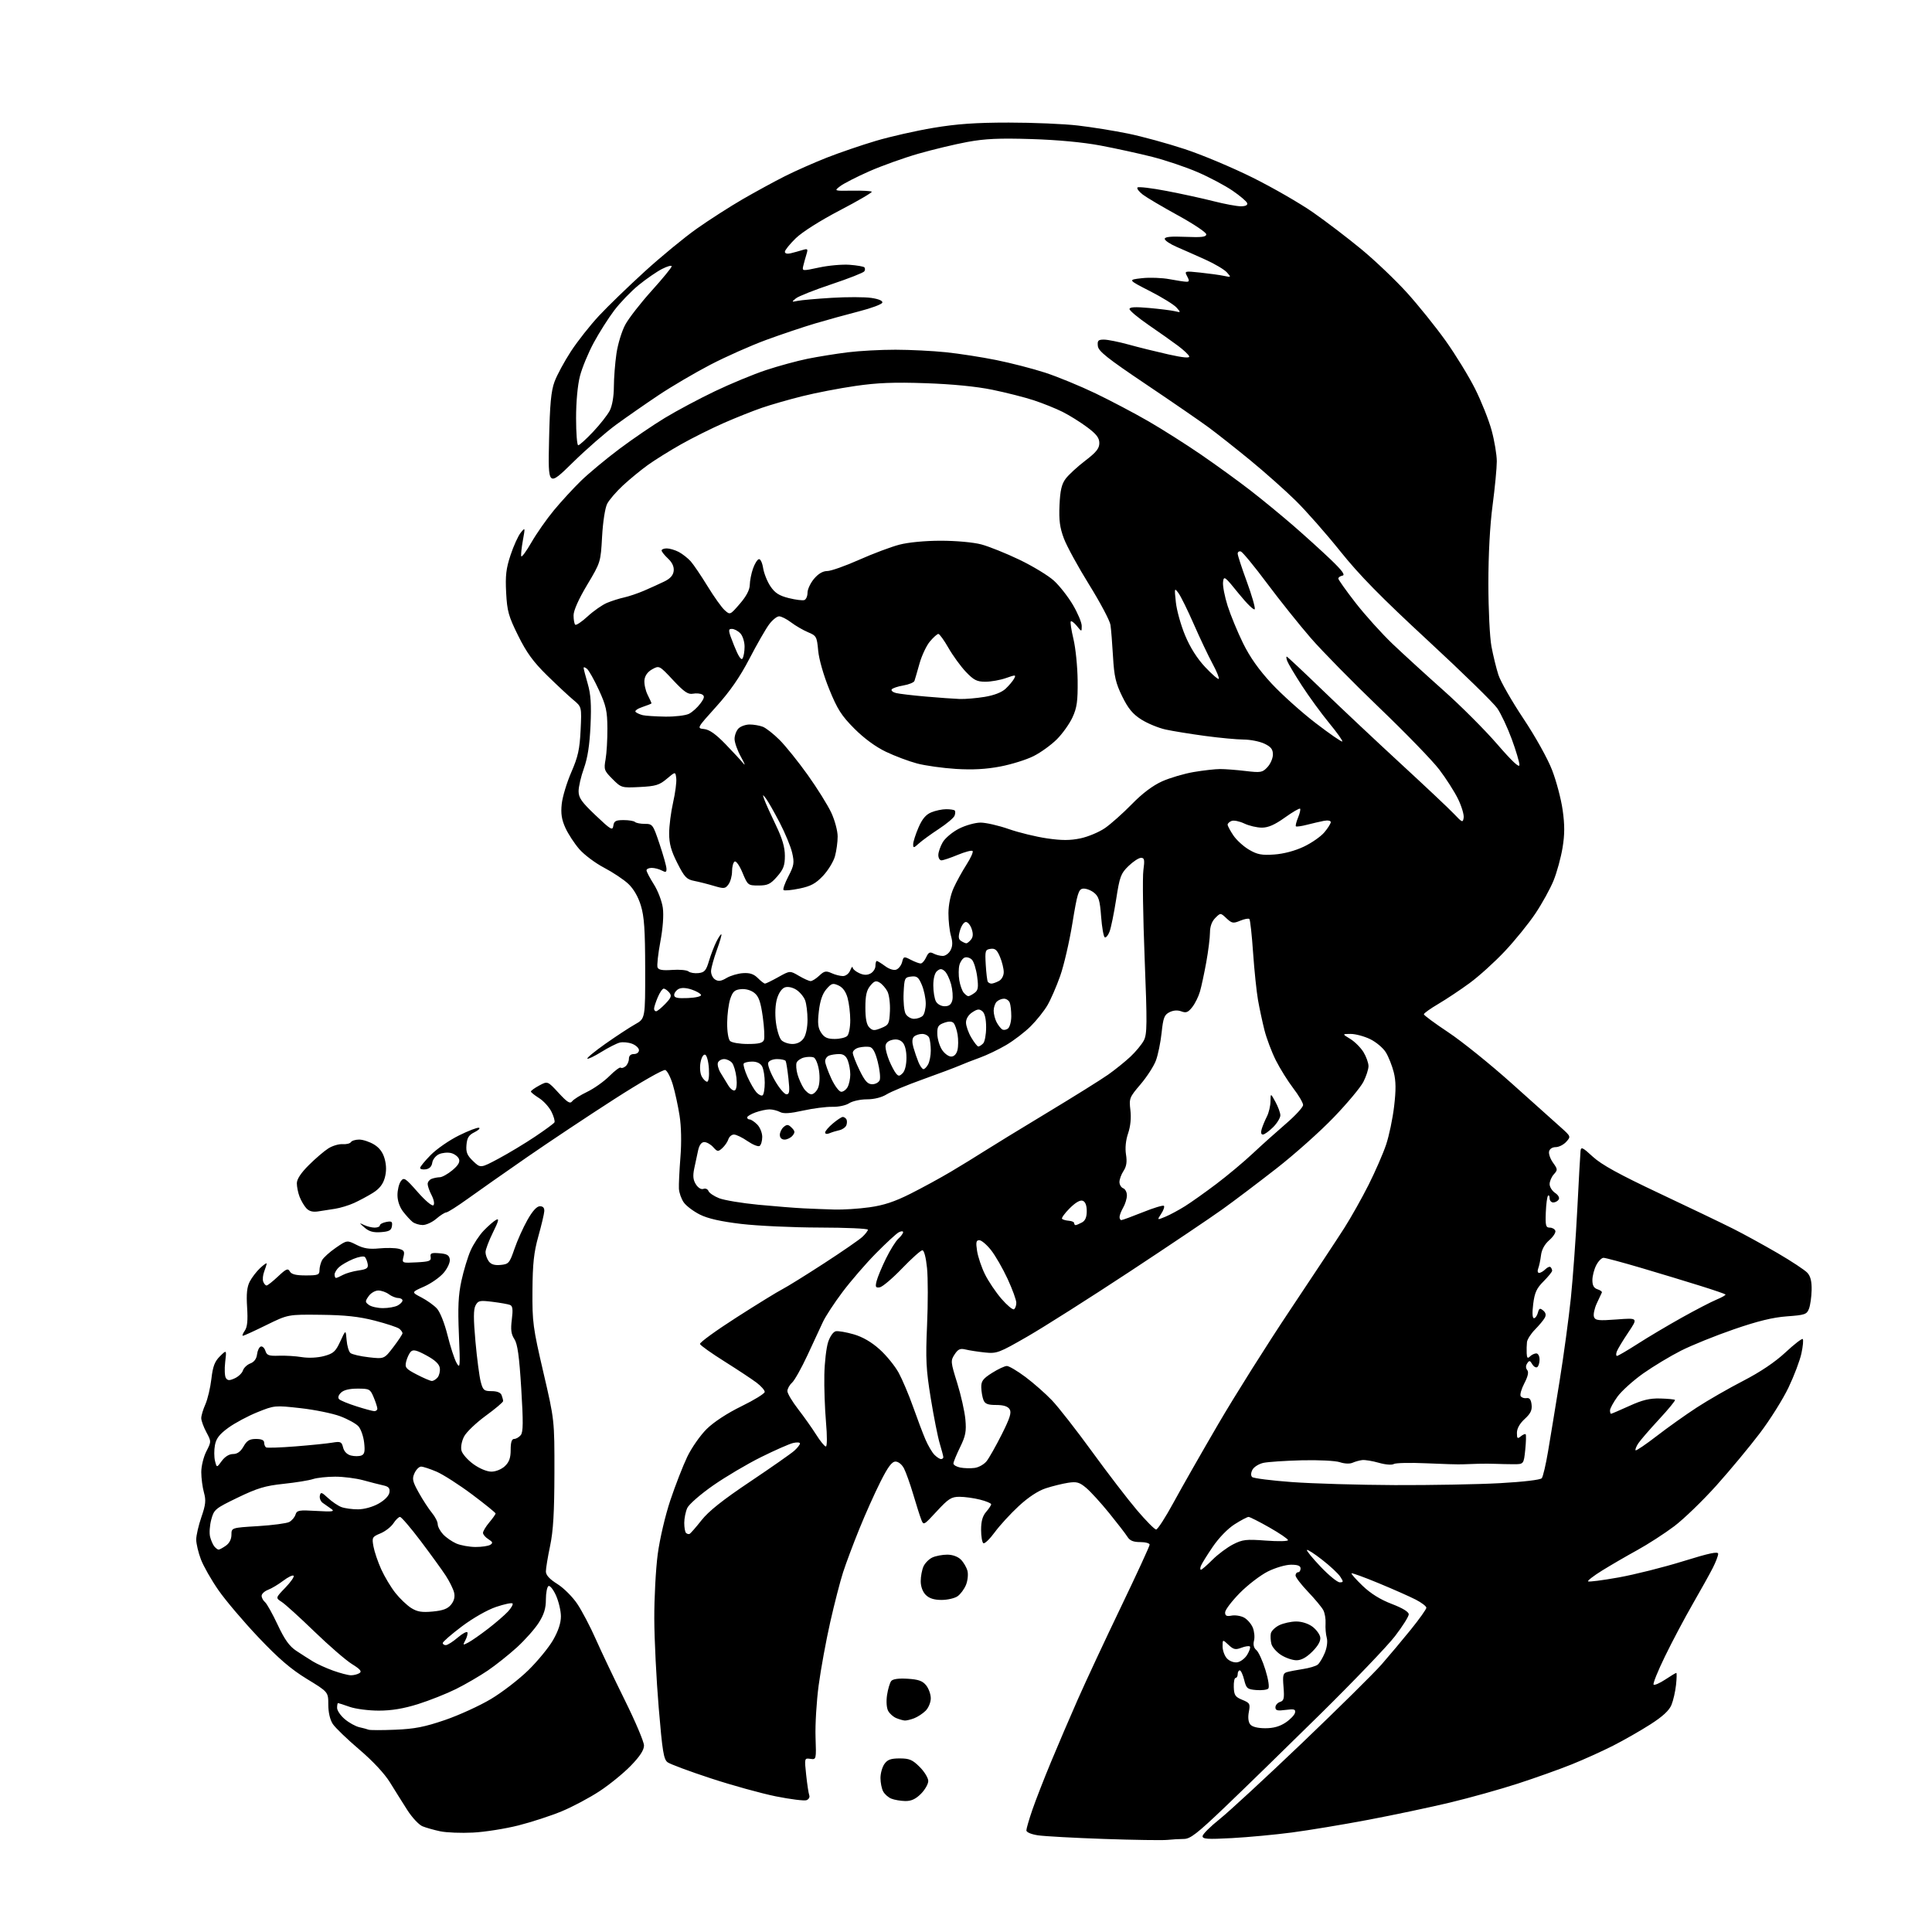 <?xml version="1.0" encoding="UTF-8" standalone="no"?>
<svg 
  version="1.1" 
  xmlns="http://www.w3.org/2000/svg" 
  xmlns:xlink="http://www.w3.org/1999/xlink" 
  xmlns:svg="http://www.w3.org/2000/svg"
  xmlns:rdf="http://www.w3.org/1999/02/22-rdf-syntax-ns#"
  xmlns:cc="http://creativecommons.org/ns#"
  xmlns:dc="http://purl.org/dc/elements/1.1/"
  viewBox="0 0 768 768"
  width="768"
  height="768"
>
<style>svg {background-color: white; }</style>"
<path stroke="none" fill="black" fill-rule="evenodd" d="M464.00,731.39C462.07,731.59 450.77,731.42 438.88,731.01C426.99,730.60 415.18,729.95 412.63,729.57C409.93,729.17 408.00,728.35 408.00,727.61C408.00,726.92 409.07,723.23 410.38,719.43C411.69,715.62 415.01,707.10 417.75,700.50C420.48,693.90 425.31,682.65 428.46,675.50C431.62,668.35 439.33,651.83 445.60,638.78C451.87,625.74 457.00,614.60 457.00,614.03C457.00,613.46 455.31,613.00 453.24,613.00C450.51,613.00 449.12,612.43 448.18,610.91C447.46,609.76 444.20,605.53 440.93,601.50C437.67,597.47 433.56,592.97 431.81,591.49C429.09,589.20 428.01,588.90 424.56,589.43C422.33,589.78 418.34,590.76 415.70,591.62C412.65,592.62 408.76,595.18 404.97,598.69C401.71,601.71 397.41,606.39 395.43,609.09C393.45,611.80 391.41,613.76 390.91,613.45C390.41,613.14 390.00,610.73 390.00,608.09C390.00,604.74 390.60,602.61 392.00,601.00C393.10,599.73 394.00,598.37 394.00,597.97C394.00,597.57 392.00,596.73 389.56,596.12C387.11,595.50 383.45,595.00 381.41,595.00C378.18,595.00 377.02,595.74 372.41,600.73C367.14,606.44 367.12,606.45 366.17,603.94C365.64,602.56 364.21,598.07 363.00,593.96C361.78,589.86 360.14,585.26 359.36,583.75C358.55,582.16 357.12,581.00 355.99,581.00C354.53,581.00 352.97,583.10 349.96,589.09C347.72,593.54 343.94,601.97 341.57,607.84C339.19,613.70 336.30,621.42 335.14,625.00C333.98,628.58 331.68,637.51 330.02,644.86C328.36,652.20 326.30,663.45 325.44,669.86C324.58,676.26 324.02,685.55 324.19,690.50C324.50,699.47 324.49,699.50 322.12,699.17C319.77,698.83 319.75,698.88 320.47,705.59C320.87,709.31 321.42,712.94 321.70,713.67C321.98,714.39 321.49,715.26 320.61,715.60C319.73,715.93 314.25,715.25 308.42,714.08C302.60,712.90 290.95,709.68 282.53,706.91C274.11,704.15 266.40,701.28 265.39,700.54C263.82,699.40 263.30,696.22 261.85,678.85C260.91,667.66 260.12,651.75 260.09,643.50C260.06,635.25 260.68,623.68 261.46,617.79C262.28,611.68 264.43,602.49 266.47,596.38C268.44,590.49 271.46,582.74 273.17,579.15C274.88,575.56 278.37,570.57 280.91,568.06C283.75,565.26 289.10,561.76 294.76,559.00C299.83,556.52 303.99,553.96 303.99,553.30C304.00,552.64 302.54,550.99 300.75,549.63C298.96,548.28 293.25,544.50 288.05,541.23C282.85,537.97 278.44,534.83 278.25,534.26C278.06,533.69 284.57,528.96 292.70,523.75C300.84,518.53 309.06,513.47 310.97,512.50C312.88,511.52 320.30,506.91 327.47,502.26C334.64,497.61 341.51,492.87 342.75,491.73C343.99,490.58 345.00,489.28 345.00,488.83C345.00,488.37 336.34,487.99 325.75,487.97C315.16,487.95 301.17,487.30 294.65,486.53C286.49,485.56 281.38,484.40 278.21,482.81C275.68,481.54 272.80,479.38 271.82,478.00C270.84,476.62 269.97,474.15 269.88,472.50C269.80,470.85 270.07,465.23 270.48,460.00C270.95,454.15 270.82,447.81 270.14,443.50C269.54,439.65 268.34,434.11 267.47,431.20C266.60,428.28 265.25,425.65 264.47,425.35C263.68,425.05 254.78,430.12 244.28,436.87C233.95,443.50 218.30,453.91 209.50,460.00C200.70,466.10 190.12,473.51 186.00,476.49C181.88,479.46 178.01,481.92 177.41,481.95C176.80,481.98 175.00,483.12 173.41,484.50C171.81,485.87 169.38,486.98 168.00,486.97C166.62,486.95 164.81,486.39 163.98,485.72C163.14,485.05 161.45,483.20 160.23,481.62C158.85,479.83 158.00,477.32 158.00,475.06C158.00,473.04 158.60,470.56 159.33,469.56C160.56,467.89 161.07,468.21 166.04,473.86C169.11,477.35 171.80,479.60 172.30,479.10C172.79,478.61 172.49,476.91 171.59,475.16C170.71,473.48 170.00,471.45 170.00,470.66C170.00,469.86 170.71,468.94 171.58,468.61C172.45,468.27 173.91,467.99 174.83,467.97C175.75,467.96 177.99,466.71 179.81,465.20C182.14,463.26 182.92,461.95 182.45,460.72C182.08,459.76 180.67,458.70 179.32,458.36C177.96,458.02 175.80,458.23 174.50,458.82C173.21,459.41 172.01,460.92 171.83,462.19C171.61,463.70 170.72,464.61 169.25,464.82C168.01,465.00 167.00,464.75 167.00,464.27C167.00,463.79 168.91,461.46 171.25,459.09C173.59,456.73 178.61,453.25 182.42,451.37C186.22,449.48 189.82,448.11 190.41,448.30C191.00,448.50 190.19,449.30 188.61,450.08C186.36,451.19 185.67,452.28 185.43,455.12C185.18,458.05 185.68,459.28 188.08,461.57C191.03,464.40 191.03,464.40 198.27,460.53C202.24,458.40 208.73,454.49 212.68,451.84C216.63,449.20 220.10,446.65 220.39,446.18C220.68,445.72 220.14,443.80 219.21,441.92C218.27,440.05 216.05,437.61 214.29,436.51C212.52,435.40 211.06,434.23 211.04,433.91C211.02,433.58 212.51,432.50 214.35,431.51C217.69,429.71 217.69,429.71 222.05,434.44C225.55,438.24 226.61,438.89 227.45,437.77C228.03,437.01 230.72,435.32 233.42,434.02C236.13,432.72 240.11,429.89 242.26,427.74C244.41,425.59 246.43,424.09 246.74,424.41C247.06,424.72 247.92,424.48 248.66,423.87C249.40,423.26 250.00,421.91 250.00,420.88C250.00,419.67 250.71,419.00 252.00,419.00C253.13,419.00 254.00,418.33 254.00,417.48C254.00,416.64 252.78,415.49 251.29,414.92C249.80,414.35 247.58,414.14 246.35,414.45C245.12,414.76 241.84,416.43 239.05,418.16C236.26,419.89 233.76,421.09 233.48,420.82C233.21,420.54 236.48,417.87 240.74,414.86C245.01,411.86 250.30,408.39 252.50,407.16C256.50,404.91 256.50,404.91 256.47,385.20C256.45,369.66 256.09,364.34 254.76,359.99C253.70,356.50 251.87,353.33 249.79,351.37C247.98,349.66 243.65,346.78 240.17,344.95C236.69,343.13 232.25,339.81 230.30,337.57C228.35,335.33 225.85,331.51 224.75,329.08C223.25,325.76 222.89,323.39 223.30,319.58C223.59,316.79 225.30,311.12 227.09,307.00C229.78,300.81 230.43,297.88 230.80,290.24C231.24,280.99 231.24,280.99 227.93,278.24C226.12,276.73 221.42,272.35 217.49,268.50C211.99,263.11 209.34,259.47 205.99,252.71C202.14,244.95 201.59,242.96 201.20,235.58C200.85,228.83 201.18,225.97 202.96,220.63C204.16,217.00 205.98,213.02 206.98,211.77C208.79,209.54 208.80,209.58 207.85,214.83C207.32,217.75 207.03,220.58 207.20,221.11C207.38,221.65 209.20,219.17 211.25,215.61C213.30,212.05 217.33,206.29 220.21,202.82C223.09,199.34 227.93,194.08 230.97,191.12C234.01,188.17 240.84,182.49 246.15,178.50C251.46,174.52 259.64,168.94 264.34,166.10C269.03,163.26 277.96,158.50 284.19,155.52C290.41,152.54 299.55,148.76 304.50,147.12C309.45,145.48 316.88,143.46 321.00,142.62C325.12,141.79 332.31,140.63 336.97,140.05C341.63,139.47 350.18,139.01 355.97,139.02C361.76,139.03 370.77,139.48 376.00,140.02C381.23,140.56 390.23,141.96 396.00,143.12C401.77,144.28 410.55,146.54 415.50,148.15C420.45,149.77 429.45,153.47 435.50,156.38C441.55,159.29 451.00,164.27 456.50,167.45C462.00,170.62 471.45,176.62 477.50,180.77C483.55,184.92 492.32,191.28 497.00,194.91C501.68,198.53 509.32,204.81 514.00,208.86C518.67,212.91 525.38,218.99 528.91,222.36C533.54,226.80 534.85,228.59 533.66,228.82C532.75,229.00 532.00,229.52 532.00,229.98C532.00,230.43 535.09,234.79 538.87,239.65C542.66,244.52 549.29,251.88 553.62,256.01C557.96,260.13 567.07,268.46 573.87,274.51C580.67,280.55 590.23,290.12 595.12,295.77C601.07,302.65 604.00,305.39 604.00,304.08C604.00,303.01 602.63,298.39 600.95,293.82C599.27,289.24 596.68,283.73 595.20,281.57C593.71,279.41 581.34,267.32 567.69,254.70C548.97,237.39 540.40,228.66 532.77,219.13C527.21,212.18 519.23,203.12 515.04,199.00C510.85,194.88 502.71,187.65 496.96,182.93C491.21,178.22 483.80,172.37 480.50,169.93C477.20,167.50 465.99,159.78 455.59,152.79C440.12,142.39 436.63,139.61 436.41,137.54C436.18,135.38 436.54,135.00 438.84,135.00C440.32,135.00 444.74,135.89 448.66,136.97C452.57,138.06 459.67,139.81 464.44,140.88C470.33,142.19 472.98,142.44 472.72,141.65C472.51,141.02 470.54,139.15 468.33,137.50C466.13,135.85 460.88,132.13 456.66,129.24C452.45,126.35 449.00,123.47 449.00,122.85C449.00,122.05 451.25,121.93 456.75,122.42C461.01,122.80 465.62,123.38 467.00,123.70C469.45,124.29 469.47,124.26 467.68,122.25C466.68,121.12 461.92,118.17 457.09,115.71C448.31,111.22 448.31,111.22 453.91,110.59C456.98,110.24 461.92,110.42 464.89,110.98C467.85,111.54 470.90,112.00 471.67,112.00C472.79,112.00 472.84,111.57 471.92,109.84C470.78,107.71 470.84,107.70 477.13,108.36C480.63,108.73 484.85,109.31 486.50,109.66C489.44,110.28 489.47,110.25 487.71,108.28C486.73,107.17 482.91,104.90 479.21,103.23C475.52,101.56 470.36,99.28 467.75,98.15C465.14,97.03 463.00,95.59 463.00,94.96C463.00,94.14 465.47,93.90 471.25,94.15C477.71,94.42 479.50,94.20 479.50,93.14C479.50,92.39 474.46,89.02 468.30,85.64C462.14,82.26 455.84,78.54 454.30,77.37C452.76,76.19 451.80,74.92 452.17,74.53C452.54,74.14 457.76,74.76 463.76,75.91C469.76,77.06 478.19,78.90 482.49,80.00C486.80,81.10 491.64,82.00 493.24,82.00C495.13,82.00 496.03,81.56 495.77,80.75C495.55,80.06 492.93,77.83 489.94,75.79C486.95,73.75 480.72,70.44 476.11,68.45C471.49,66.45 463.39,63.72 458.11,62.37C452.82,61.03 443.55,59.00 437.50,57.86C430.55,56.55 420.42,55.60 410.00,55.28C397.12,54.88 391.53,55.14 384.50,56.44C379.55,57.36 370.79,59.46 365.03,61.11C359.27,62.77 350.49,65.91 345.53,68.10C340.56,70.29 335.38,72.95 334.00,74.00C331.50,75.91 331.50,75.91 338.76,75.79C342.75,75.73 346.25,75.91 346.53,76.20C346.82,76.49 341.12,79.82 333.86,83.61C326.06,87.68 318.90,92.22 316.33,94.71C313.95,97.03 312.00,99.44 312.00,100.08C312.00,100.77 312.91,101.02 314.25,100.70C315.49,100.40 317.58,99.83 318.91,99.42C321.10,98.75 321.25,98.90 320.58,101.09C320.17,102.42 319.61,104.47 319.32,105.65C318.81,107.79 318.82,107.79 325.65,106.33C329.42,105.52 334.86,105.04 337.75,105.26C340.64,105.48 343.27,105.93 343.60,106.27C343.93,106.60 343.93,107.31 343.59,107.85C343.25,108.40 337.42,110.69 330.63,112.96C323.84,115.22 317.43,117.76 316.39,118.60C314.59,120.06 314.62,120.11 317.06,119.60C318.46,119.30 324.57,118.76 330.63,118.39C336.69,118.02 343.78,118.04 346.39,118.43C349.34,118.87 350.97,119.58 350.73,120.32C350.52,120.97 346.33,122.53 341.42,123.78C336.52,125.04 328.68,127.20 324.00,128.59C319.32,129.98 310.55,132.93 304.50,135.15C298.45,137.38 288.47,141.81 282.33,145.01C276.19,148.21 266.96,153.63 261.83,157.06C256.71,160.48 249.13,165.75 245.00,168.76C240.88,171.77 233.08,178.57 227.68,183.87C217.85,193.50 217.85,193.50 218.26,175.00C218.58,160.55 219.06,155.45 220.44,151.72C221.41,149.09 224.35,143.66 226.96,139.66C229.57,135.66 234.59,129.30 238.10,125.53C241.62,121.75 249.79,113.85 256.25,107.96C262.71,102.07 272.05,94.38 277.02,90.87C281.98,87.37 290.20,82.10 295.27,79.16C300.35,76.23 307.88,72.12 312.00,70.05C316.12,67.97 323.61,64.66 328.63,62.68C333.65,60.71 342.42,57.70 348.13,56.01C353.83,54.31 364.12,51.98 371.00,50.83C380.36,49.26 387.89,48.73 401.00,48.73C410.62,48.73 422.96,49.25 428.42,49.89C433.88,50.52 442.88,51.97 448.42,53.10C453.96,54.23 464.11,57.01 470.96,59.27C477.81,61.52 489.96,66.63 497.96,70.61C505.96,74.59 516.74,80.80 521.91,84.40C527.09,88.01 535.79,94.64 541.23,99.14C546.68,103.65 554.83,111.42 559.35,116.42C563.86,121.42 570.77,130.00 574.69,135.50C578.61,141.00 583.85,149.55 586.34,154.50C588.83,159.45 591.80,166.90 592.94,171.06C594.07,175.22 595.00,180.78 595.00,183.40C595.00,186.03 594.25,193.87 593.33,200.84C592.27,208.79 591.65,220.38 591.65,232.00C591.66,242.30 592.20,253.38 592.88,257.00C593.55,260.57 594.79,265.64 595.63,268.25C596.47,270.87 600.93,278.67 605.54,285.60C610.35,292.81 615.24,301.59 616.99,306.14C618.68,310.52 620.57,317.66 621.18,322.02C622.02,327.96 622.01,331.71 621.13,337.04C620.48,340.95 618.88,346.80 617.56,350.05C616.24,353.29 612.99,359.19 610.33,363.15C607.67,367.12 602.22,373.85 598.20,378.12C594.19,382.39 587.89,388.09 584.20,390.79C580.52,393.49 574.91,397.22 571.75,399.08C568.59,400.94 566.00,402.79 566.00,403.19C566.00,403.58 570.39,406.82 575.75,410.38C581.11,413.94 592.45,423.07 600.94,430.68C609.43,438.28 618.20,446.14 620.44,448.14C624.47,451.76 624.49,451.79 622.60,453.89C621.55,455.05 619.67,456.00 618.42,456.00C617.06,456.00 616.00,456.71 615.78,457.75C615.57,458.71 616.29,460.73 617.38,462.23C619.22,464.79 619.24,465.08 617.67,466.81C616.75,467.83 616.00,469.58 616.00,470.71C616.00,471.83 616.98,473.40 618.17,474.20C619.44,475.04 620.04,476.13 619.61,476.82C619.21,477.47 618.23,478.00 617.44,478.00C616.65,478.00 616.00,477.25 616.00,476.33C616.00,475.42 615.71,474.96 615.36,475.31C615.01,475.66 614.61,478.66 614.48,481.97C614.28,487.19 614.49,488.00 616.04,488.00C617.03,488.00 618.03,488.56 618.27,489.25C618.52,489.94 617.43,491.62 615.85,493.00C614.01,494.61 612.84,496.75 612.57,499.00C612.33,500.93 611.84,503.29 611.46,504.25C611.09,505.23 611.24,506.00 611.82,506.00C612.39,506.00 613.51,505.35 614.31,504.55C615.11,503.75 616.04,503.37 616.38,503.71C616.72,504.05 617.00,504.69 617.00,505.13C617.00,505.57 615.46,507.47 613.59,509.35C610.82,512.11 610.04,513.82 609.47,518.38C609.03,521.92 609.14,524.00 609.77,524.00C610.32,524.00 611.02,523.03 611.33,521.84C611.81,520.02 612.15,519.88 613.43,520.94C614.48,521.81 614.68,522.73 614.06,523.86C613.57,524.76 611.82,526.86 610.18,528.53C608.54,530.19 607.10,532.44 606.99,533.53C606.87,534.61 606.82,536.60 606.88,537.95C606.97,539.86 607.27,540.13 608.20,539.20C608.86,538.54 609.99,538.00 610.70,538.00C611.42,538.00 612.00,539.10 612.00,540.44C612.00,541.78 611.58,543.14 611.06,543.46C610.55,543.78 609.65,543.25 609.08,542.27C608.19,540.75 607.90,540.71 607.08,541.97C606.46,542.91 606.47,543.86 607.09,544.61C607.76,545.41 607.39,547.11 605.96,549.86C604.79,552.10 604.13,554.40 604.49,554.99C604.86,555.57 605.90,555.93 606.83,555.78C608.01,555.58 608.60,556.34 608.83,558.38C609.08,560.57 608.42,561.94 606.08,564.07C604.11,565.88 603.00,567.85 603.00,569.57C603.00,571.85 603.22,572.06 604.52,570.98C605.36,570.28 606.24,569.91 606.47,570.14C606.71,570.38 606.63,573.15 606.31,576.31C605.71,582.06 605.71,582.06 601.61,582.05C599.35,582.04 596.15,581.97 594.50,581.90C592.85,581.83 589.81,581.81 587.75,581.87C585.69,581.92 582.76,582.02 581.25,582.09C579.74,582.16 573.30,581.98 566.94,581.68C560.59,581.39 554.78,581.52 554.04,581.97C553.28,582.44 550.70,582.23 548.10,581.48C545.57,580.76 542.60,580.27 541.50,580.40C540.40,580.53 538.66,581.02 537.62,581.48C536.54,581.96 534.42,581.86 532.62,581.25C530.88,580.66 524.19,580.33 517.50,580.49C510.90,580.66 504.03,581.12 502.22,581.51C500.42,581.91 498.47,583.13 497.88,584.22C497.23,585.44 497.17,586.57 497.74,587.14C498.24,587.64 505.37,588.55 513.58,589.15C521.79,589.75 540.20,590.29 554.50,590.35C568.80,590.40 587.59,590.06 596.25,589.58C605.51,589.07 612.36,588.26 612.88,587.61C613.37,587.00 614.49,582.23 615.37,577.00C616.26,571.77 618.32,559.17 619.96,549.00C621.60,538.83 623.61,523.98 624.44,516.00C625.26,508.02 626.42,492.05 627.01,480.50C627.59,468.95 628.17,458.60 628.29,457.50C628.47,455.77 629.13,456.08 633.17,459.81C636.61,462.98 643.60,466.82 659.67,474.40C671.68,480.06 684.88,486.39 689.00,488.47C693.12,490.54 701.04,494.89 706.60,498.12C712.15,501.36 717.50,504.89 718.48,505.98C719.72,507.35 720.23,509.43 720.15,512.85C720.09,515.55 719.62,518.87 719.10,520.23C718.24,522.49 717.50,522.75 710.33,523.27C704.73,523.68 698.72,525.15 689.21,528.43C681.90,530.95 672.45,534.77 668.21,536.92C663.97,539.06 657.23,543.13 653.22,545.95C649.22,548.78 644.61,552.94 642.97,555.19C641.34,557.45 640.00,559.91 640.00,560.65C640.00,561.39 640.18,562.00 640.41,562.00C640.63,562.00 643.89,560.60 647.66,558.89C652.90,556.50 655.77,555.81 659.95,555.92C662.95,556.00 665.59,556.26 665.83,556.49C666.06,556.73 663.22,560.20 659.50,564.21C655.78,568.22 652.06,572.53 651.23,573.78C650.41,575.04 649.93,576.27 650.18,576.52C650.43,576.76 654.20,574.21 658.57,570.84C662.93,567.47 670.10,562.37 674.50,559.51C678.90,556.64 687.21,551.87 692.96,548.90C699.79,545.38 705.61,541.45 709.74,537.61C713.21,534.37 716.31,531.98 716.62,532.29C716.94,532.61 716.70,535.17 716.09,538.00C715.49,540.82 713.18,546.92 710.97,551.55C708.76,556.18 703.63,564.37 699.55,569.74C695.48,575.11 687.72,584.45 682.30,590.50C676.87,596.55 669.32,603.85 665.51,606.72C661.70,609.59 655.08,613.87 650.80,616.22C646.52,618.57 640.26,622.21 636.89,624.30C633.52,626.39 631.00,628.33 631.28,628.62C631.57,628.90 637.03,628.20 643.41,627.06C649.80,625.91 661.32,623.02 669.01,620.63C679.57,617.36 683.00,616.63 683.00,617.68C683.00,618.45 682.03,620.97 680.85,623.29C679.67,625.61 676.07,632.08 672.85,637.67C669.63,643.27 664.68,652.61 661.85,658.44C659.01,664.26 656.98,669.31 657.33,669.66C657.67,670.01 659.76,669.10 661.96,667.65C664.16,666.19 666.14,665.00 666.36,665.00C666.57,665.00 666.53,667.14 666.25,669.75C665.97,672.36 665.16,675.95 664.44,677.71C663.53,679.94 660.97,682.32 656.08,685.45C652.20,687.94 645.53,691.75 641.26,693.92C636.99,696.09 629.58,699.44 624.78,701.37C619.98,703.30 610.37,706.73 603.41,708.99C596.46,711.25 584.31,714.65 576.41,716.54C568.51,718.43 553.83,721.53 543.78,723.43C533.72,725.33 520.10,727.59 513.50,728.45C506.90,729.32 496.21,730.32 489.75,730.67C480.02,731.20 478.01,731.07 478.04,729.90C478.07,729.13 481.11,726.10 484.79,723.16C488.48,720.22 503.28,706.55 517.68,692.79C532.08,679.02 546.27,665.00 549.21,661.63C552.16,658.26 557.37,652.05 560.79,647.83C564.20,643.61 567.00,639.68 567.00,639.10C567.00,638.52 565.09,637.06 562.75,635.86C560.41,634.66 553.81,631.73 548.07,629.36C542.33,626.98 537.46,625.21 537.25,625.42C537.04,625.63 539.03,627.87 541.67,630.40C544.86,633.46 548.73,635.87 553.24,637.59C557.57,639.25 560.00,640.73 560.00,641.73C560.00,642.58 557.54,646.48 554.54,650.39C551.54,654.30 538.12,668.30 524.73,681.50C511.33,694.70 494.37,711.24 487.02,718.25C475.85,728.92 473.17,731.00 470.59,731.01C468.89,731.02 465.93,731.19 464.00,731.39zM188.01,728.48C183.33,728.72 177.47,728.49 175.00,727.97C172.53,727.45 169.35,726.55 167.93,725.97C166.52,725.39 163.82,722.50 161.93,719.55C160.05,716.60 156.93,711.64 155.01,708.52C152.85,705.02 148.17,700.01 142.78,695.42C137.97,691.33 133.24,686.77 132.27,685.28C131.18,683.61 130.50,680.67 130.50,677.59C130.50,672.60 130.50,672.60 122.00,667.41C115.66,663.54 110.76,659.33 102.73,650.86C96.81,644.61 89.66,636.19 86.84,632.13C84.02,628.08 80.88,622.56 79.86,619.87C78.84,617.18 78.00,613.64 78.00,611.99C78.00,610.35 78.93,606.33 80.06,603.05C81.76,598.14 81.94,596.43 81.07,593.30C80.49,591.21 80.01,587.57 80.01,585.21C80.00,582.85 80.91,579.15 82.01,576.98C84.02,573.04 84.02,573.04 82.01,569.28C80.91,567.22 80.00,564.72 80.00,563.73C80.00,562.74 80.74,560.26 81.65,558.22C82.55,556.17 83.62,551.64 84.03,548.14C84.60,543.16 85.34,541.21 87.43,539.14C90.10,536.50 90.10,536.50 89.51,541.50C89.19,544.25 89.32,547.09 89.80,547.80C90.50,548.84 91.22,548.86 93.32,547.90C94.77,547.24 96.23,545.84 96.57,544.79C96.90,543.74 98.23,542.48 99.51,541.99C101.03,541.42 101.97,540.14 102.18,538.38C102.36,536.88 103.02,535.48 103.67,535.27C104.31,535.06 105.13,535.84 105.50,536.99C106.06,538.77 106.89,539.06 110.83,538.92C113.40,538.82 117.53,539.07 120.01,539.48C122.70,539.91 126.25,539.74 128.82,539.05C132.55,538.04 133.40,537.28 135.28,533.20C137.44,528.50 137.44,528.50 137.78,532.67C137.96,534.97 138.65,537.29 139.31,537.85C139.98,538.40 143.27,539.16 146.63,539.54C152.73,540.23 152.73,540.23 156.37,535.47C158.37,532.85 160.00,530.38 160.00,529.98C160.00,529.58 159.44,528.78 158.75,528.21C158.06,527.64 153.68,526.19 149.00,524.98C142.64,523.35 137.22,522.76 127.50,522.65C114.50,522.50 114.50,522.50 105.85,526.75C101.10,529.09 96.91,531.00 96.55,531.00C96.18,531.00 96.52,530.10 97.29,528.99C98.31,527.54 98.57,524.97 98.23,519.67C97.89,514.32 98.17,511.58 99.29,509.43C100.12,507.82 101.98,505.41 103.40,504.08C104.83,502.74 106.00,501.93 106.00,502.26C106.00,502.60 105.56,504.02 105.03,505.43C104.49,506.83 104.32,508.66 104.64,509.49C104.95,510.32 105.55,511.00 105.97,511.00C106.38,511.00 108.43,509.39 110.52,507.41C113.75,504.37 114.46,504.07 115.21,505.41C115.85,506.56 117.61,507.00 121.55,507.00C126.39,507.00 127.00,506.77 127.00,504.93C127.00,503.80 127.46,502.02 128.01,500.97C128.57,499.93 131.04,497.69 133.49,496.01C137.95,492.94 137.95,492.94 141.73,494.85C144.56,496.29 146.80,496.64 150.70,496.26C153.55,495.98 157.05,496.05 158.46,496.40C160.62,496.94 160.93,497.45 160.39,499.58C159.76,502.09 159.79,502.11 165.63,501.80C170.66,501.54 171.46,501.24 171.19,499.69C170.93,498.16 171.48,497.92 174.69,498.19C177.68,498.43 178.56,498.95 178.80,500.61C178.97,501.80 177.92,504.14 176.38,505.95C174.89,507.73 171.38,510.19 168.58,511.43C163.50,513.67 163.50,513.67 167.50,515.74C169.70,516.88 172.48,518.86 173.67,520.15C174.93,521.52 176.70,525.96 177.89,530.74C179.01,535.27 180.62,540.22 181.47,541.74C182.90,544.30 182.97,543.47 182.42,530.50C181.96,519.64 182.19,514.84 183.43,509.11C184.31,505.04 185.95,499.64 187.07,497.11C188.19,494.57 190.54,491.00 192.30,489.17C194.06,487.34 196.27,485.42 197.20,484.91C198.51,484.19 198.22,485.36 195.95,489.93C194.33,493.21 193.00,496.73 193.00,497.75C193.00,498.78 193.58,500.41 194.29,501.39C195.20,502.63 196.61,503.06 199.01,502.83C202.21,502.52 202.55,502.12 204.50,496.46C205.64,493.13 207.96,487.96 209.66,484.96C211.68,481.38 213.39,479.50 214.62,479.50C215.88,479.50 216.45,480.16 216.36,481.50C216.29,482.60 215.22,487.10 213.99,491.50C212.22,497.84 211.74,502.30 211.66,513.00C211.57,525.62 211.86,527.74 215.99,545.50C220.42,564.50 220.42,564.50 220.39,585.50C220.36,601.19 219.93,608.52 218.68,614.50C217.75,618.90 217.00,623.47 217.00,624.66C217.00,626.14 218.43,627.71 221.55,629.66C224.05,631.22 227.63,634.79 229.50,637.60C231.37,640.40 234.68,646.70 236.84,651.60C239.00,656.49 244.20,667.41 248.38,675.86C252.57,684.31 256.00,692.41 256.00,693.86C255.99,695.69 254.38,698.17 250.75,701.91C247.86,704.89 242.26,709.45 238.29,712.05C234.33,714.65 227.61,718.23 223.36,719.99C219.12,721.76 211.34,724.30 206.09,725.63C200.83,726.96 192.69,728.25 188.01,728.48zM359.83,715.94C358.00,715.90 355.52,715.48 354.32,714.99C353.11,714.51 351.65,713.22 351.07,712.12C350.48,711.03 350.00,708.63 350.00,706.79C350.00,704.95 350.70,702.44 351.56,701.22C352.78,699.48 354.10,699.00 357.66,699.00C361.49,699.00 362.73,699.53 365.60,702.40C367.47,704.27 369.00,706.78 369.00,707.98C369.00,709.17 367.68,711.47 366.08,713.08C363.97,715.18 362.22,715.98 359.83,715.94zM157.12,687.59C164.81,687.28 168.78,686.50 176.89,683.73C182.46,681.82 190.69,678.06 195.17,675.38C199.66,672.70 206.35,667.53 210.05,663.91C213.75,660.28 218.18,654.88 219.88,651.91C221.94,648.31 222.98,645.16 222.97,642.50C222.96,640.30 222.07,636.56 221.00,634.18C219.92,631.80 218.58,630.14 218.02,630.49C217.46,630.84 217.00,633.25 217.00,635.86C217.00,639.36 216.25,641.78 214.17,645.05C212.62,647.50 208.72,651.89 205.52,654.82C202.31,657.74 197.08,661.91 193.90,664.07C190.71,666.23 185.05,669.53 181.30,671.40C177.56,673.26 170.76,675.96 166.20,677.40C160.42,679.21 155.67,680.00 150.57,680.00C146.55,680.00 141.34,679.33 139.00,678.50C136.66,677.67 134.58,677.00 134.37,677.00C134.17,677.00 134.00,677.86 134.00,678.91C134.00,679.96 135.38,681.99 137.08,683.41C138.77,684.84 141.36,686.26 142.83,686.59C144.30,686.91 145.95,687.36 146.50,687.58C147.05,687.80 151.83,687.81 157.12,687.59zM502.97,687.00C506.25,687.00 508.75,686.29 511.10,684.71C512.96,683.46 514.63,681.70 514.80,680.80C515.06,679.45 514.44,679.27 511.06,679.72C507.81,680.15 507.00,679.95 507.00,678.70C507.00,677.84 507.82,676.87 508.83,676.55C510.39,676.06 510.59,675.16 510.22,670.59C509.83,665.97 510.04,665.13 511.63,664.68C512.66,664.39 515.52,663.84 518.00,663.46C520.48,663.08 523.09,662.30 523.81,661.72C524.53,661.14 525.79,659.05 526.61,657.09C527.49,654.97 527.82,652.51 527.40,651.01C527.02,649.63 526.81,647.07 526.93,645.32C527.04,643.57 526.64,641.19 526.02,640.04C525.40,638.88 522.67,635.60 519.95,632.75C517.23,629.90 515.00,626.99 515.00,626.28C515.00,625.58 515.45,625.00 516.00,625.00C516.55,625.00 517.00,624.33 517.00,623.50C517.00,622.43 515.91,622.00 513.20,622.00C511.07,622.00 507.01,623.19 504.01,624.68C501.05,626.16 496.01,630.02 492.81,633.27C489.62,636.52 487.00,639.97 487.00,640.95C487.00,642.31 487.59,642.61 489.57,642.23C490.99,641.96 493.21,642.31 494.51,643.00C495.81,643.70 497.37,645.49 497.99,646.98C498.61,648.47 498.84,650.81 498.49,652.17C498.08,653.81 498.40,655.09 499.43,655.94C500.29,656.66 501.91,660.19 503.02,663.80C504.20,667.63 504.67,670.73 504.15,671.25C503.66,671.74 501.52,671.99 499.38,671.82C495.82,671.53 495.42,671.19 494.57,667.75C494.06,665.69 493.28,664.00 492.82,664.00C492.37,664.00 492.00,664.67 492.00,665.50C492.00,666.33 491.62,667.00 491.16,667.00C490.70,667.00 490.38,668.66 490.45,670.69C490.56,673.87 491.03,674.57 493.83,675.71C496.85,676.95 497.04,677.29 496.43,680.53C496.01,682.74 496.23,684.57 497.01,685.51C497.78,686.45 500.01,687.00 502.97,687.00zM359.68,683.94C359.03,683.90 357.52,683.48 356.32,682.99C355.11,682.51 353.64,681.20 353.05,680.09C352.42,678.92 352.24,676.27 352.62,673.78C352.98,671.43 353.72,668.94 354.26,668.25C354.90,667.43 357.19,667.11 360.78,667.33C365.08,667.59 366.72,668.17 368.15,669.94C369.17,671.20 370.00,673.52 370.00,675.11C370.00,676.70 369.08,678.92 367.96,680.04C366.84,681.16 364.78,682.51 363.39,683.04C362.01,683.57 360.34,683.97 359.68,683.94zM139.50,665.95C140.60,665.96 142.13,665.57 142.89,665.09C143.95,664.42 143.23,663.55 139.89,661.48C137.48,659.98 130.78,654.18 125.00,648.59C119.22,642.99 113.38,637.69 112.00,636.80C109.50,635.19 109.50,635.19 113.44,631.11C115.60,628.87 117.07,626.74 116.71,626.38C116.35,626.02 114.50,626.91 112.60,628.36C110.69,629.81 107.98,631.44 106.57,631.97C105.16,632.51 104.00,633.58 104.00,634.35C104.00,635.12 104.60,636.25 105.34,636.86C106.07,637.47 108.34,641.53 110.38,645.88C113.16,651.80 115.03,654.41 117.80,656.24C119.83,657.58 122.81,659.49 124.42,660.47C126.03,661.46 129.63,663.09 132.42,664.10C135.21,665.10 138.40,665.94 139.50,665.95zM491.77,660.80C493.08,660.63 494.88,659.28 495.78,657.79C496.68,656.30 497.16,654.83 496.85,654.51C496.53,654.20 495.02,654.42 493.49,655.00C491.12,655.90 490.34,655.73 488.35,653.86C486.00,651.65 486.00,651.65 486.00,654.50C486.00,656.06 486.76,658.19 487.70,659.22C488.67,660.29 490.41,660.97 491.77,660.80zM515.35,659.98C513.78,659.97 511.03,659.03 509.24,657.88C507.45,656.73 505.72,654.75 505.40,653.48C505.08,652.20 504.98,650.34 505.17,649.34C505.37,648.33 506.87,646.86 508.51,646.05C510.16,645.25 513.17,644.58 515.21,644.57C517.43,644.55 520.03,645.38 521.71,646.62C523.24,647.77 524.65,649.68 524.82,650.88C525.04,652.31 523.96,654.24 521.67,656.53C519.32,658.88 517.28,659.99 515.35,659.98zM177.25,653.96C177.94,653.94 180.07,652.58 181.99,650.93C183.91,649.29 185.63,648.39 185.81,648.92C185.98,649.45 185.62,650.85 184.99,652.02C183.91,654.03 183.98,654.08 186.17,652.92C187.45,652.25 190.97,649.79 194.00,647.46C197.03,645.13 200.59,642.05 201.92,640.62C203.25,639.18 204.06,637.73 203.73,637.39C203.39,637.06 200.43,637.68 197.16,638.79C193.72,639.95 187.99,643.22 183.60,646.52C179.42,649.67 176.00,652.64 176.00,653.12C176.00,653.60 176.56,653.98 177.25,653.96zM172.00,640.61C176.09,640.23 177.97,639.52 179.31,637.86C180.52,636.37 180.92,634.78 180.51,633.06C180.17,631.65 178.68,628.63 177.20,626.35C175.71,624.07 171.23,617.89 167.24,612.60C163.25,607.32 159.55,603.00 159.01,603.00C158.48,603.00 157.29,604.15 156.38,605.55C155.46,606.95 153.15,608.75 151.24,609.54C147.94,610.92 147.81,611.17 148.46,614.75C148.83,616.81 150.22,620.90 151.55,623.84C152.88,626.77 155.41,630.99 157.17,633.21C158.93,635.44 161.75,638.12 163.43,639.19C165.85,640.71 167.66,641.02 172.00,640.61zM374.28,636.00C371.33,636.00 369.38,635.38 368.00,634.00C366.77,632.77 366.00,630.67 366.00,628.55C366.00,626.65 366.50,624.00 367.11,622.66C367.72,621.32 369.32,619.72 370.66,619.11C372.00,618.50 374.65,618.00 376.55,618.00C378.65,618.00 380.77,618.77 381.97,619.97C383.06,621.06 384.24,623.09 384.59,624.49C384.94,625.89 384.66,628.40 383.98,630.06C383.29,631.72 381.79,633.74 380.64,634.54C379.49,635.34 376.63,636.00 374.28,636.00zM532.55,629.00C534.08,629.00 534.10,628.78 532.77,626.75C531.96,625.51 528.75,622.51 525.64,620.09C522.54,617.66 519.78,615.88 519.53,616.14C519.27,616.39 521.72,619.39 524.97,622.80C528.21,626.21 531.63,629.00 532.55,629.00zM477.39,624.00C477.73,624.00 479.78,622.22 481.96,620.04C484.14,617.86 487.83,615.11 490.17,613.91C493.95,611.98 495.39,611.82 503.21,612.41C508.04,612.77 512.00,612.70 512.00,612.23C512.00,611.77 508.68,609.51 504.62,607.20C500.56,604.89 496.82,603.00 496.32,603.00C495.81,603.00 493.32,604.31 490.79,605.92C488.07,607.64 484.50,611.32 482.07,614.90C479.80,618.23 477.69,621.64 477.37,622.48C477.05,623.32 477.06,624.00 477.39,624.00zM86.90,616.00C87.26,616.00 88.56,615.30 89.78,614.44C91.17,613.47 92.00,611.85 92.00,610.10C92.00,607.30 92.00,607.30 102.55,606.66C108.36,606.30 113.95,605.56 114.99,605.01C116.02,604.45 117.14,603.14 117.47,602.08C118.02,600.35 118.85,600.21 125.79,600.62C132.27,601.00 133.21,600.87 131.66,599.79C130.65,599.08 129.14,598.02 128.30,597.43C127.47,596.85 126.94,595.56 127.14,594.58C127.46,593.01 127.84,593.11 130.38,595.47C131.97,596.95 134.36,598.57 135.70,599.08C137.04,599.58 140.01,599.99 142.32,599.98C144.79,599.97 148.14,599.04 150.50,597.71C152.93,596.34 154.62,594.59 154.81,593.26C155.06,591.56 154.50,590.93 152.31,590.45C150.77,590.11 147.18,589.19 144.35,588.41C141.51,587.64 136.52,587.00 133.25,587.00C129.97,587.00 125.99,587.43 124.40,587.96C122.80,588.49 117.54,589.34 112.70,589.85C105.40,590.62 102.29,591.56 94.50,595.32C85.50,599.67 85.07,600.03 83.98,604.06C83.36,606.38 83.15,609.44 83.51,610.88C83.87,612.31 84.63,614.05 85.20,614.74C85.78,615.43 86.54,616.00 86.90,616.00zM189.00,614.95C191.47,614.96 194.13,614.57 194.90,614.08C196.02,613.37 195.88,612.94 194.15,611.86C192.97,611.12 192.00,609.99 192.00,609.34C192.00,608.69 193.12,606.82 194.50,605.18C195.88,603.55 197.00,601.95 197.00,601.63C197.00,601.32 192.79,597.91 187.64,594.05C182.49,590.20 176.15,586.14 173.56,585.02C170.96,583.91 168.19,583.00 167.40,583.00C166.60,583.00 165.43,584.17 164.78,585.59C163.75,587.84 163.97,588.86 166.46,593.34C168.04,596.18 170.38,599.77 171.66,601.33C172.95,602.88 174.00,604.93 174.00,605.89C174.00,606.84 174.96,608.66 176.14,609.92C177.31,611.18 179.68,612.82 181.39,613.57C183.10,614.31 186.53,614.93 189.00,614.95zM274.08,609.77C274.47,609.62 276.60,607.19 278.82,604.37C281.68,600.73 287.30,596.26 298.18,588.98C306.60,583.33 314.51,577.80 315.75,576.68C316.99,575.57 318.00,574.27 318.00,573.81C318.00,573.34 316.76,573.26 315.25,573.62C313.74,573.98 308.00,576.51 302.50,579.24C297.00,581.97 288.43,587.04 283.45,590.51C278.48,593.98 273.86,598.00 273.20,599.45C272.54,600.91 272.00,603.57 272.00,605.38C272.00,607.19 272.31,608.98 272.69,609.35C273.07,609.73 273.69,609.92 274.08,609.77zM459.58,608.00C460.19,608.00 463.31,603.16 466.52,597.25C469.73,591.34 477.75,577.27 484.33,566.00C490.91,554.73 503.76,534.32 512.90,520.65C522.03,506.98 531.70,492.36 534.38,488.15C537.06,483.94 541.41,476.21 544.05,470.96C546.68,465.71 549.81,458.55 550.99,455.04C552.17,451.53 553.61,444.68 554.18,439.81C554.96,433.24 554.92,429.74 554.04,426.23C553.38,423.63 551.97,420.07 550.89,418.32C549.81,416.57 547.00,414.21 544.65,413.07C542.29,411.93 538.82,411.00 536.93,411.00C533.50,411.01 533.50,411.01 536.76,412.99C538.55,414.09 540.91,416.45 542.01,418.24C543.10,420.03 543.99,422.53 544.00,423.79C544.00,425.05 543.09,427.86 541.98,430.03C540.88,432.20 535.59,438.55 530.23,444.12C524.88,449.70 514.65,458.83 507.50,464.41C500.35,469.99 490.68,477.31 486.00,480.66C481.32,484.02 464.68,495.22 449.00,505.54C433.32,515.87 415.10,527.43 408.50,531.24C397.08,537.82 396.26,538.13 391.50,537.63C388.75,537.34 385.30,536.81 383.84,536.45C381.68,535.92 380.85,536.30 379.47,538.40C377.84,540.90 377.88,541.37 380.50,549.75C382.00,554.56 383.46,561.07 383.75,564.21C384.19,569.01 383.85,570.79 381.64,575.31C380.19,578.28 379.00,581.18 379.00,581.77C379.00,582.36 380.24,583.08 381.75,583.38C383.26,583.67 385.83,583.74 387.45,583.52C389.07,583.31 391.21,582.09 392.21,580.82C393.21,579.54 395.92,574.75 398.22,570.18C401.50,563.64 402.17,561.50 401.33,560.18C400.60,559.04 398.89,558.50 395.98,558.50C392.64,558.50 391.54,558.06 390.93,556.50C390.49,555.40 390.11,553.15 390.07,551.50C390.02,549.01 390.75,548.03 394.36,545.75C396.75,544.24 399.40,543.00 400.24,543.00C401.09,543.00 404.42,544.97 407.64,547.38C410.86,549.79 415.59,553.95 418.15,556.63C420.71,559.31 427.88,568.48 434.07,577.00C440.26,585.52 448.29,595.99 451.91,600.25C455.53,604.51 458.98,608.00 459.58,608.00zM195.34,585.00C197.08,585.00 199.36,584.07 200.69,582.83C202.41,581.20 203.00,579.55 203.00,576.33C203.00,573.32 203.42,572.00 204.38,572.00C205.14,572.00 206.32,571.32 207.00,570.49C207.99,569.31 208.03,565.36 207.20,551.93C206.40,539.02 205.73,534.24 204.47,532.31C203.18,530.35 202.95,528.56 203.46,524.51C203.96,520.48 203.79,519.13 202.71,518.72C201.94,518.42 198.81,517.87 195.75,517.49C190.71,516.86 190.07,517.00 189.04,518.92C188.19,520.51 188.18,524.18 189.00,533.28C189.61,540.00 190.55,547.19 191.09,549.25C191.98,552.64 192.40,553.00 195.43,553.00C197.57,553.00 199.01,553.57 199.39,554.58C199.73,555.45 200.00,556.52 200.00,556.96C200.00,557.40 196.87,560.03 193.05,562.82C189.23,565.61 185.37,569.31 184.47,571.05C183.53,572.89 183.09,575.23 183.44,576.62C183.77,577.94 185.90,580.36 188.17,582.01C190.60,583.77 193.55,585.00 195.34,585.00zM88.16,580.75C89.41,579.04 91.10,578.00 92.63,578.00C94.32,578.00 95.63,577.06 96.80,575.01C98.14,572.65 99.19,572.01 101.75,572.01C103.92,572.00 105.00,572.48 105.00,573.44C105.00,574.23 105.35,575.10 105.77,575.36C106.19,575.62 111.48,575.44 117.52,574.96C123.56,574.48 130.13,573.81 132.12,573.47C135.40,572.92 135.81,573.11 136.39,575.42C136.79,577.02 137.96,578.20 139.51,578.59C140.88,578.94 142.73,578.93 143.63,578.59C144.91,578.10 145.15,577.01 144.75,573.44C144.47,570.95 143.45,568.05 142.48,566.98C141.52,565.91 138.24,564.11 135.20,562.97C132.16,561.84 125.06,560.39 119.42,559.76C109.30,558.63 109.08,558.65 102.33,561.37C98.58,562.88 93.39,565.66 90.80,567.53C87.23,570.13 85.94,571.79 85.44,574.47C85.08,576.40 85.09,579.23 85.47,580.74C86.16,583.50 86.16,583.50 88.16,580.75zM374.07,580.00C374.58,580.00 375.00,579.66 374.99,579.25C374.98,578.84 374.35,576.43 373.58,573.89C372.81,571.36 371.20,563.26 370.00,555.89C368.12,544.31 367.92,540.38 368.52,526.84C368.91,518.22 368.90,507.98 368.51,504.09C368.09,499.88 367.34,497.00 366.66,497.00C366.04,497.00 362.40,500.25 358.59,504.21C354.78,508.18 350.78,511.56 349.72,511.73C348.07,511.98 347.88,511.61 348.46,509.26C348.84,507.74 350.51,503.71 352.18,500.31C353.85,496.90 356.07,493.34 357.11,492.40C358.15,491.46 359.00,490.29 359.00,489.81C359.00,489.33 358.21,489.35 357.25,489.87C356.29,490.39 352.21,494.15 348.19,498.23C344.17,502.30 338.21,509.21 334.93,513.57C331.65,517.93 328.13,523.30 327.12,525.50C326.10,527.70 323.33,533.66 320.97,538.74C318.61,543.82 315.85,548.73 314.84,549.65C313.83,550.56 313.00,552.06 313.00,552.98C313.00,553.90 314.91,557.12 317.25,560.14C319.59,563.16 322.83,567.74 324.45,570.31C326.07,572.89 327.80,575.00 328.29,575.00C328.81,575.00 328.84,570.94 328.34,565.25C327.88,559.89 327.58,551.45 327.69,546.50C327.79,541.55 328.47,535.71 329.19,533.51C329.95,531.21 331.24,529.39 332.25,529.19C333.20,529.01 336.42,529.56 339.38,530.42C342.93,531.45 346.44,533.49 349.67,536.40C352.37,538.82 355.78,543.02 357.25,545.72C358.72,548.43 361.29,554.50 362.96,559.22C364.63,563.95 366.84,569.79 367.88,572.22C368.92,574.64 370.53,577.38 371.46,578.31C372.38,579.24 373.56,580.00 374.07,580.00zM148.75,560.95C149.44,560.98 150.00,560.54 150.00,559.97C150.00,559.40 149.35,557.38 148.55,555.47C147.17,552.17 146.86,552.00 142.12,552.00C138.85,552.00 136.58,552.56 135.51,553.64C134.50,554.65 134.23,555.63 134.80,556.20C135.32,556.72 138.38,557.98 141.62,559.01C144.85,560.05 148.06,560.92 148.75,560.95zM171.63,548.95C172.25,548.98 173.29,548.35 173.95,547.56C174.61,546.76 175.01,545.07 174.83,543.81C174.60,542.22 172.93,540.65 169.50,538.80C165.61,536.69 164.24,536.36 163.32,537.30C162.66,537.96 161.84,539.71 161.47,541.18C160.88,543.62 161.27,544.10 165.66,546.39C168.32,547.77 171.01,548.93 171.63,548.95zM642.78,539.00C643.18,539.00 646.88,536.84 651.00,534.20C655.12,531.55 663.00,526.87 668.50,523.80C674.00,520.72 680.26,517.48 682.40,516.59C684.55,515.70 686.12,514.79 685.89,514.56C685.67,514.33 681.21,512.80 675.99,511.17C670.77,509.53 660.27,506.34 652.65,504.09C645.03,501.84 638.18,500.00 637.42,500.00C636.67,500.00 635.36,501.33 634.53,502.95C633.69,504.57 633.00,507.24 633.00,508.88C633.00,511.01 633.59,512.05 635.06,512.52C636.19,512.88 636.95,513.47 636.75,513.83C636.56,514.20 635.64,516.16 634.71,518.19C633.78,520.23 633.30,522.62 633.64,523.51C634.18,524.91 635.46,525.05 642.72,524.50C651.17,523.86 651.17,523.86 647.26,529.68C645.10,532.88 643.06,536.29 642.70,537.25C642.35,538.21 642.39,539.00 642.78,539.00zM403.08,520.45C403.59,520.14 404.00,518.98 404.00,517.88C404.00,516.77 402.44,512.50 400.54,508.38C398.63,504.26 395.67,499.11 393.95,496.94C392.24,494.77 390.14,493.00 389.29,493.00C388.04,493.00 387.87,493.80 388.40,497.25C388.76,499.59 390.16,503.75 391.51,506.50C392.86,509.25 395.81,513.64 398.06,516.26C400.32,518.87 402.58,520.76 403.08,520.45zM152.26,520.00C154.39,520.00 157.00,519.53 158.07,518.96C159.13,518.40 160.00,517.50 160.00,516.96C160.00,516.43 159.21,515.99 158.25,515.97C157.29,515.95 155.63,515.28 154.56,514.47C153.49,513.66 151.60,513.00 150.37,513.00C149.13,513.00 147.40,514.01 146.54,515.25C145.09,517.31 145.10,517.60 146.67,518.75C147.61,519.44 150.13,520.00 152.26,520.00zM133.57,508.00C133.88,508.00 135.11,507.46 136.32,506.80C137.52,506.15 140.30,505.35 142.50,505.03C145.79,504.56 146.44,504.11 146.17,502.48C145.98,501.39 145.48,500.13 145.05,499.68C144.62,499.23 142.53,499.59 140.42,500.47C138.30,501.35 135.77,502.80 134.79,503.69C133.80,504.58 133.00,505.92 133.00,506.65C133.00,507.39 133.25,508.00 133.57,508.00zM151.42,489.80C148.41,490.02 146.71,489.55 144.92,487.99C142.71,486.07 142.69,485.98 144.68,486.94C145.89,487.52 147.80,488.00 148.93,488.00C150.07,488.00 151.00,487.60 151.00,487.12C151.00,486.63 152.15,486.01 153.55,485.75C155.70,485.33 156.06,485.59 155.80,487.38C155.56,489.08 154.70,489.56 151.42,489.80zM427.57,487.00C427.88,487.00 429.00,486.53 430.07,485.96C431.41,485.24 432.00,483.87 432.00,481.43C432.00,479.16 431.44,477.72 430.41,477.33C429.38,476.93 427.54,478.00 425.21,480.32C423.22,482.31 421.86,484.20 422.19,484.52C422.51,484.84 423.72,485.18 424.89,485.27C426.05,485.35 427.00,485.78 427.00,486.21C427.00,486.65 427.25,487.00 427.57,487.00zM445.75,485.01C446.16,485.01 450.00,483.60 454.29,481.88C458.57,480.15 462.35,479.01 462.67,479.34C463.00,479.67 462.52,481.09 461.59,482.50C459.91,485.06 459.91,485.06 463.28,483.66C465.13,482.89 468.63,481.00 471.07,479.47C473.51,477.94 479.10,473.97 483.50,470.65C487.90,467.33 494.43,461.87 498.00,458.52C501.57,455.17 507.54,449.82 511.25,446.63C514.96,443.44 518.00,440.12 518.00,439.26C518.00,438.39 516.24,435.39 514.09,432.59C511.95,429.79 508.83,424.80 507.17,421.50C505.51,418.20 503.48,412.80 502.64,409.50C501.81,406.20 500.65,400.80 500.07,397.50C499.49,394.20 498.61,385.74 498.12,378.70C497.64,371.66 496.97,365.64 496.65,365.32C496.33,364.99 494.68,365.30 492.99,366.00C490.23,367.15 489.69,367.05 487.55,365.05C485.18,362.82 485.18,362.82 483.09,364.91C481.72,366.28 480.99,368.30 480.98,370.75C480.97,372.81 480.31,378.10 479.51,382.50C478.71,386.90 477.59,392.14 477.01,394.13C476.44,396.13 475.06,398.93 473.94,400.34C472.30,402.44 471.49,402.75 469.61,402.04C468.12,401.48 466.45,401.59 464.90,402.36C462.84,403.39 462.39,404.55 461.76,410.53C461.35,414.36 460.33,419.34 459.49,421.58C458.65,423.83 455.90,428.08 453.37,431.05C448.96,436.21 448.80,436.63 449.35,441.29C449.72,444.40 449.39,447.73 448.44,450.52C447.50,453.29 447.20,456.37 447.60,458.93C448.07,461.84 447.80,463.66 446.63,465.45C445.73,466.81 445.00,468.80 445.00,469.86C445.00,470.92 445.68,472.05 446.50,472.36C447.32,472.68 447.98,473.96 447.96,475.22C447.95,476.47 447.29,478.62 446.50,480.00C445.71,481.38 445.05,483.06 445.04,483.75C445.02,484.44 445.34,485.00 445.75,485.01zM126.42,481.56C124.29,481.88 122.84,481.48 121.74,480.26C120.86,479.29 119.66,477.23 119.07,475.68C118.48,474.14 118.00,471.75 118.00,470.38C118.00,468.74 119.62,466.27 122.75,463.16C125.36,460.55 128.85,457.57 130.50,456.52C132.15,455.47 134.71,454.71 136.18,454.82C137.66,454.93 139.15,454.57 139.49,454.01C139.84,453.45 141.33,453.00 142.81,453.00C144.29,453.01 146.94,453.89 148.70,454.96C150.88,456.29 152.23,458.13 152.93,460.74C153.63,463.33 153.63,465.74 152.95,468.22C152.24,470.77 150.82,472.57 148.23,474.19C146.18,475.46 142.81,477.27 140.74,478.21C138.67,479.15 135.29,480.18 133.24,480.50C131.18,480.83 128.11,481.30 126.42,481.56zM331.68,480.81C335.08,480.91 341.34,480.52 345.60,479.92C351.29,479.13 355.62,477.70 361.92,474.53C366.64,472.16 373.88,468.21 378.00,465.76C382.12,463.32 388.03,459.69 391.12,457.71C394.22,455.72 405.47,448.84 416.12,442.41C426.78,435.98 437.75,429.13 440.50,427.19C443.25,425.25 447.22,422.05 449.33,420.08C451.44,418.11 453.85,415.20 454.68,413.62C456.01,411.08 456.05,407.12 455.01,380.81C454.36,364.35 454.13,348.67 454.51,345.95C455.08,341.79 454.93,341.00 453.58,341.00C452.69,341.00 450.46,342.46 448.61,344.25C445.55,347.21 445.10,348.41 443.69,357.51C442.83,363.02 441.65,368.79 441.07,370.32C440.48,371.86 439.62,372.88 439.15,372.59C438.68,372.30 438.03,368.58 437.71,364.33C437.22,357.83 436.76,356.32 434.81,354.80C433.54,353.81 431.60,353.11 430.50,353.25C428.74,353.47 428.24,355.11 426.30,366.98C425.09,374.40 422.90,383.85 421.43,387.98C419.97,392.12 417.69,397.35 416.38,399.60C415.06,401.86 412.07,405.61 409.74,407.93C407.41,410.26 403.02,413.62 400.00,415.40C396.98,417.18 392.25,419.45 389.50,420.44C386.75,421.43 383.10,422.85 381.40,423.60C379.69,424.34 373.19,426.78 366.95,429.02C360.71,431.25 354.18,433.96 352.43,435.04C350.47,436.25 347.49,437.00 344.60,437.00C342.03,437.00 338.86,437.70 337.56,438.55C336.24,439.42 333.28,440.05 330.85,439.98C328.46,439.92 323.24,440.59 319.26,441.47C314.02,442.63 311.48,442.79 310.07,442.04C309.01,441.47 307.12,441.00 305.89,441.00C304.65,441.00 302.15,441.54 300.32,442.20C298.49,442.86 297.00,443.76 297.00,444.20C297.00,444.64 297.45,445.00 298.00,445.00C298.55,445.00 299.90,445.90 301.00,447.00C302.10,448.10 303.00,450.32 303.00,451.94C303.00,453.56 302.52,455.18 301.94,455.54C301.36,455.90 299.20,455.02 297.14,453.60C295.08,452.17 292.66,451.00 291.76,451.00C290.87,451.00 289.87,451.84 289.54,452.87C289.22,453.90 288.13,455.47 287.14,456.38C285.45,457.90 285.20,457.88 283.51,456.01C282.51,454.90 280.92,454.00 279.97,454.00C278.85,454.00 278.00,455.13 277.52,457.25C277.12,459.04 276.42,462.30 275.97,464.50C275.35,467.48 275.53,469.09 276.65,470.83C277.53,472.20 278.75,472.93 279.61,472.60C280.42,472.29 281.32,472.67 281.62,473.44C281.91,474.21 283.81,475.50 285.83,476.30C287.85,477.10 294.90,478.28 301.50,478.91C308.10,479.54 316.20,480.19 319.50,480.34C322.80,480.50 328.28,480.71 331.68,480.81zM311.88,453.00C310.71,453.00 310.00,452.29 310.00,451.12C310.00,450.09 310.70,448.67 311.55,447.96C312.83,446.90 313.38,446.95 314.71,448.29C316.05,449.62 316.10,450.17 315.04,451.45C314.33,452.30 312.91,453.00 311.88,453.00zM329.75,450.48C328.75,450.90 328.00,450.78 328.00,450.20C328.00,449.64 329.38,448.01 331.08,446.59C332.77,445.17 334.54,444.00 335.02,444.00C335.49,444.00 336.13,444.41 336.44,444.91C336.75,445.41 336.75,446.49 336.44,447.31C336.12,448.12 334.88,449.01 333.68,449.27C332.48,449.53 330.71,450.07 329.75,450.48zM502.01,451.00C501.28,451.00 501.12,450.18 501.56,448.75C501.94,447.51 502.87,445.28 503.63,443.80C504.38,442.31 505.02,439.61 505.04,437.80C505.08,434.50 505.08,434.50 507.00,438.00C508.05,439.93 508.94,442.32 508.96,443.33C508.98,444.33 507.68,446.47 506.08,448.08C504.47,449.68 502.64,451.00 502.01,451.00zM303.13,435.42C303.61,435.12 304.00,432.85 304.00,430.38C304.00,427.90 303.53,425.00 302.96,423.93C302.31,422.70 300.87,422.00 299.02,422.00C297.43,422.00 295.90,422.36 295.63,422.79C295.36,423.23 296.03,425.59 297.12,428.03C298.22,430.47 299.82,433.25 300.69,434.21C301.56,435.17 302.66,435.71 303.13,435.42zM312.62,435.00C313.84,435.00 313.98,433.90 313.42,428.75C313.04,425.31 312.55,422.16 312.31,421.75C312.07,421.34 310.54,421.00 308.91,421.00C307.22,421.00 305.69,421.63 305.38,422.46C305.07,423.27 306.24,426.42 307.98,429.46C309.72,432.51 311.81,435.00 312.62,435.00zM322.54,435.00C323.37,435.00 324.54,433.91 325.15,432.58C325.81,431.12 325.97,428.31 325.56,425.52C325.17,422.95 324.22,420.64 323.43,420.33C322.64,420.03 320.92,420.05 319.61,420.38C318.29,420.71 316.97,421.64 316.66,422.43C316.36,423.23 316.52,425.32 317.02,427.07C317.52,428.81 318.63,431.32 319.49,432.62C320.35,433.93 321.72,435.00 322.54,435.00zM292.16,433.40C292.79,433.01 293.03,430.93 292.74,428.37C292.47,425.97 291.69,423.33 291.00,422.50C290.32,421.68 288.90,421.00 287.85,421.00C286.80,421.00 285.69,421.64 285.39,422.42C285.09,423.20 285.56,425.00 286.42,426.42C287.29,427.84 288.69,430.14 289.54,431.53C290.39,432.92 291.57,433.77 292.16,433.40zM334.42,434.00C335.25,434.00 336.40,433.13 336.96,432.07C337.53,431.00 338.00,428.78 338.00,427.13C338.00,425.48 337.56,422.98 337.02,421.57C336.35,419.78 335.31,419.00 333.61,419.00C332.26,419.00 330.45,419.27 329.58,419.61C328.71,419.94 328.00,420.95 328.01,421.86C328.02,422.76 329.12,425.86 330.46,428.75C331.83,431.69 333.57,434.00 334.42,434.00zM346.74,431.00C348.02,431.00 349.35,430.26 349.70,429.34C350.05,428.43 349.70,425.17 348.92,422.10C347.92,418.17 346.96,416.41 345.67,416.17C344.66,415.98 342.75,416.10 341.42,416.43C340.09,416.76 339.00,417.69 339.00,418.50C339.00,419.30 340.22,422.44 341.71,425.48C343.83,429.81 344.92,431.00 346.74,431.00zM281.09,430.00C281.68,430.00 281.98,427.87 281.80,424.83C281.63,421.96 280.97,419.48 280.31,419.26C279.61,419.03 278.85,420.30 278.47,422.33C278.10,424.30 278.30,426.70 278.94,427.89C279.56,429.05 280.53,430.00 281.09,430.00zM358.83,426.60C359.73,425.70 360.33,423.25 360.33,420.50C360.33,417.64 359.73,415.31 358.75,414.32C357.69,413.26 356.31,412.96 354.58,413.39C352.88,413.82 352.00,414.72 352.00,416.05C352.00,417.16 352.68,419.70 353.52,421.71C354.36,423.71 355.56,425.97 356.19,426.72C357.15,427.89 357.56,427.87 358.83,426.60zM367.09,425.00C367.55,425.00 368.40,424.13 368.96,423.07C369.53,422.00 370.00,419.56 370.00,417.65C370.00,415.73 369.73,413.45 369.39,412.58C369.06,411.71 367.80,411.00 366.59,411.00C365.39,411.00 363.90,411.50 363.30,412.10C362.57,412.83 362.50,414.25 363.09,416.35C363.58,418.08 364.49,420.74 365.11,422.25C365.73,423.76 366.62,425.00 367.09,425.00zM378.10,420.00C379.26,420.00 380.20,419.04 380.60,417.45C380.96,416.04 380.98,413.27 380.66,411.28C380.34,409.30 379.61,407.21 379.04,406.64C378.35,405.95 377.11,405.93 375.26,406.60C372.93,407.44 372.52,408.14 372.60,411.10C372.65,413.02 373.49,415.82 374.46,417.30C375.43,418.79 377.07,420.00 378.10,420.00zM388.90,416.00C389.28,416.00 390.14,415.46 390.80,414.80C391.46,414.14 392.00,411.27 392.00,408.42C392.00,405.05 391.48,402.81 390.51,402.00C389.30,401.00 388.52,401.08 386.51,402.40C384.97,403.41 384.00,404.99 384.00,406.47C384.00,407.80 384.94,410.49 386.10,412.44C387.25,414.40 388.51,416.00 388.90,416.00zM297.23,415.00C301.64,415.00 303.21,414.61 303.67,413.41C304.01,412.54 303.80,408.38 303.21,404.18C302.38,398.27 301.63,396.11 299.89,394.71C298.54,393.62 296.44,393.02 294.58,393.20C292.06,393.44 291.28,394.14 290.31,397.00C289.65,398.93 289.09,403.22 289.06,406.55C289.02,410.00 289.52,413.12 290.20,413.80C290.86,414.46 294.02,415.00 297.23,415.00zM315.01,415.00C316.85,415.00 318.45,414.20 319.44,412.78C320.37,411.46 321.00,408.44 321.00,405.34C321.00,402.48 320.57,399.00 320.04,397.62C319.52,396.24 317.97,394.37 316.59,393.47C315.13,392.51 313.26,392.10 312.07,392.48C310.84,392.87 309.59,394.62 308.89,396.96C308.19,399.30 308.02,402.98 308.44,406.40C308.83,409.48 309.82,412.68 310.64,413.50C311.47,414.33 313.44,415.00 315.01,415.00zM331.82,413.00C333.90,413.00 336.14,412.46 336.80,411.80C337.46,411.14 338.00,408.33 337.99,405.55C337.99,402.77 337.51,398.79 336.93,396.70C336.24,394.20 335.01,392.51 333.32,391.74C331.06,390.70 330.51,390.87 328.49,393.22C326.94,395.02 325.99,397.80 325.51,401.95C324.95,406.77 325.14,408.56 326.42,410.52C327.68,412.44 328.91,413.00 331.82,413.00zM350.30,408.66C353.29,407.45 353.52,407.01 353.76,401.93C353.90,398.94 353.45,395.42 352.76,394.10C352.07,392.78 350.68,391.20 349.69,390.60C348.22,389.71 347.51,389.94 345.94,391.86C344.47,393.64 344.00,395.77 344.00,400.54C344.00,404.92 344.48,407.33 345.55,408.41C346.88,409.74 347.57,409.78 350.30,408.66zM400.72,408.82C401.42,408.23 402.00,406.05 402.00,403.96C402.00,401.87 401.73,399.45 401.39,398.58C401.06,397.71 400.02,397.00 399.09,397.00C398.16,397.00 396.86,397.54 396.20,398.20C395.54,398.86 395.00,400.46 395.00,401.77C395.00,403.07 395.52,405.11 396.15,406.32C396.78,407.52 397.78,408.81 398.37,409.19C398.95,409.57 400.01,409.41 400.72,408.82zM363.34,405.00C364.58,405.00 366.14,404.46 366.80,403.80C367.46,403.14 368.00,400.94 368.00,398.92C368.00,396.90 367.31,393.59 366.46,391.56C365.15,388.44 364.51,387.92 362.21,388.19C359.62,388.49 359.49,388.79 359.20,394.73C359.04,398.15 359.39,401.87 359.99,402.98C360.59,404.09 362.09,405.00 363.34,405.00zM260.81,402.00C261.26,402.00 262.90,400.67 264.47,399.04C266.84,396.56 267.10,395.82 266.03,394.54C265.33,393.69 264.34,393.00 263.83,393.00C263.32,393.00 262.25,394.56 261.45,396.47C260.65,398.38 260.00,400.40 260.00,400.97C260.00,401.54 260.37,402.00 260.81,402.00zM375.52,400.00C377.25,400.00 378.13,399.32 378.56,397.63C378.88,396.33 378.66,393.46 378.07,391.25C377.47,389.04 376.31,386.68 375.49,385.99C374.31,385.01 373.69,385.01 372.50,386.00C371.58,386.76 371.00,388.96 371.00,391.69C371.00,394.13 371.47,397.00 372.04,398.07C372.63,399.17 374.12,400.00 375.52,400.00zM273.50,396.74C276.62,396.60 278.86,396.07 278.67,395.50C278.50,394.95 276.81,393.99 274.92,393.36C272.74,392.63 270.87,392.55 269.75,393.14C268.79,393.65 268.00,394.72 268.00,395.52C268.00,396.65 269.25,396.92 273.50,396.74zM384.93,396.00C385.31,396.00 386.41,395.42 387.37,394.72C388.83,393.65 389.01,392.56 388.43,388.15C388.04,385.25 387.10,382.24 386.33,381.48C385.57,380.71 384.28,380.34 383.46,380.65C382.65,380.97 381.71,382.32 381.37,383.66C381.03,385.01 381.01,387.70 381.33,389.64C381.65,391.59 382.43,393.81 383.07,394.59C383.72,395.37 384.55,396.00 384.93,396.00zM304.10,391.00C304.45,391.00 306.83,389.83 309.39,388.41C314.02,385.82 314.02,385.82 317.57,387.91C319.52,389.06 321.62,390.00 322.24,390.00C322.86,390.00 324.41,389.03 325.68,387.83C327.65,385.98 328.34,385.84 330.54,386.83C331.94,387.48 333.99,388.00 335.08,388.00C336.20,388.00 337.46,387.02 337.97,385.75C338.47,384.51 338.90,383.99 338.94,384.59C338.97,385.19 340.15,386.20 341.56,386.84C343.36,387.67 344.68,387.70 346.06,386.97C347.13,386.40 348.00,385.05 348.00,383.96C348.00,382.88 348.24,382.00 348.54,382.00C348.84,382.00 350.32,382.92 351.85,384.04C353.49,385.26 355.30,385.82 356.31,385.43C357.25,385.07 358.28,383.72 358.61,382.42C359.18,380.16 359.34,380.12 362.05,381.53C363.62,382.34 365.38,383.00 365.97,383.00C366.56,383.00 367.55,381.89 368.16,380.54C369.06,378.58 369.65,378.28 371.08,379.04C372.06,379.57 373.72,380.00 374.77,380.00C375.81,380.00 377.20,378.99 377.85,377.75C378.70,376.13 378.75,374.52 378.02,372.01C377.46,370.09 377.01,366.04 377.02,363.01C377.04,359.65 377.84,355.75 379.08,353.00C380.20,350.52 382.50,346.35 384.19,343.71C385.88,341.08 386.97,338.64 386.62,338.28C386.26,337.93 383.61,338.62 380.72,339.82C377.83,341.02 374.91,342.00 374.23,342.00C373.55,342.00 373.00,341.06 373.00,339.90C373.00,338.75 373.79,336.46 374.75,334.81C375.71,333.16 378.62,330.72 381.22,329.40C383.81,328.08 387.67,327.00 389.79,327.00C391.91,327.00 396.95,328.15 400.98,329.56C405.01,330.97 411.84,332.63 416.16,333.26C422.07,334.13 425.37,334.12 429.50,333.26C432.51,332.63 436.90,330.79 439.24,329.18C441.58,327.56 446.37,323.30 449.89,319.70C454.10,315.38 458.22,312.28 461.97,310.59C465.10,309.19 470.78,307.52 474.58,306.88C478.39,306.24 483.07,305.71 485.00,305.71C486.93,305.70 491.47,306.05 495.09,306.48C501.21,307.20 501.83,307.10 503.84,304.94C505.03,303.67 506.00,301.41 506.00,299.93C506.00,297.84 505.23,296.86 502.60,295.61C500.73,294.73 497.02,293.99 494.35,293.98C491.68,293.97 484.77,293.32 479.00,292.54C473.23,291.76 466.18,290.62 463.35,290.00C460.52,289.38 456.18,287.59 453.71,286.03C450.28,283.86 448.48,281.68 446.10,276.84C443.51,271.55 442.90,268.93 442.44,261.00C442.14,255.78 441.69,250.12 441.43,248.42C441.18,246.73 437.38,239.55 432.99,232.48C428.59,225.40 424.06,217.11 422.91,214.05C421.29,209.74 420.90,206.78 421.17,200.82C421.43,194.97 422.01,192.46 423.60,190.32C424.75,188.77 428.23,185.56 431.34,183.18C435.77,179.80 437.00,178.27 437.00,176.14C437.00,174.06 435.87,172.58 432.15,169.81C429.48,167.82 425.10,165.08 422.40,163.73C419.71,162.38 414.55,160.31 410.94,159.12C407.33,157.93 399.91,156.05 394.44,154.93C388.10,153.63 378.53,152.69 368.00,152.33C355.37,151.89 348.80,152.15 340.00,153.43C333.68,154.34 324.17,156.18 318.87,157.51C313.58,158.83 306.38,160.90 302.87,162.11C299.37,163.31 292.56,166.02 287.75,168.13C282.94,170.24 275.29,174.05 270.75,176.61C266.21,179.17 260.25,182.89 257.50,184.87C254.75,186.85 250.32,190.49 247.66,192.95C245.00,195.42 242.17,198.70 241.37,200.25C240.53,201.88 239.67,207.39 239.34,213.29C238.78,223.47 238.76,223.53 233.39,232.52C230.01,238.18 228.00,242.69 228.00,244.61C228.00,246.29 228.29,247.96 228.65,248.32C229.01,248.68 231.23,247.20 233.59,245.03C235.94,242.86 239.41,240.44 241.29,239.65C243.17,238.87 246.24,237.89 248.11,237.49C249.97,237.08 253.53,235.88 256.00,234.82C258.48,233.76 262.07,232.12 264.00,231.19C266.43,230.02 267.59,228.72 267.80,226.97C267.99,225.28 267.24,223.63 265.55,222.04C264.15,220.73 263.00,219.28 263.00,218.83C263.00,218.37 263.92,218.00 265.05,218.00C266.18,218.00 268.31,218.63 269.80,219.40C271.28,220.18 273.43,221.87 274.58,223.15C275.72,224.44 278.73,228.89 281.27,233.04C283.81,237.19 286.86,241.47 288.05,242.54C290.22,244.50 290.22,244.50 294.11,240.00C296.69,237.01 298.01,234.49 298.05,232.50C298.09,230.85 298.65,227.96 299.31,226.08C299.96,224.19 301.00,222.49 301.62,222.29C302.25,222.08 303.00,223.61 303.35,225.79C303.69,227.92 305.00,231.20 306.27,233.08C308.04,235.71 309.71,236.79 313.54,237.75C316.27,238.43 319.06,238.78 319.75,238.53C320.44,238.27 321.00,236.96 321.00,235.61C321.00,234.26 322.17,231.77 323.59,230.08C325.28,228.07 327.10,227.00 328.82,227.00C330.28,227.00 335.98,224.99 341.48,222.54C346.99,220.09 354.20,217.38 357.50,216.52C361.09,215.58 367.71,214.95 374.00,214.95C380.03,214.95 386.86,215.57 390.04,216.40C393.09,217.21 399.93,219.95 405.24,222.50C410.55,225.05 416.72,228.80 418.94,230.82C421.16,232.84 424.56,237.17 426.49,240.44C428.42,243.71 430.00,247.47 430.00,248.80C430.00,251.22 430.00,251.22 428.09,248.86C427.03,247.56 425.94,246.73 425.66,247.01C425.38,247.28 425.86,250.43 426.71,254.01C427.57,257.58 428.32,265.00 428.38,270.50C428.46,278.75 428.10,281.32 426.34,285.15C425.16,287.71 422.37,291.63 420.13,293.87C417.90,296.10 413.75,299.11 410.91,300.54C408.08,301.98 402.10,303.85 397.63,304.70C391.96,305.78 386.62,306.07 380.00,305.66C374.77,305.33 367.83,304.36 364.57,303.50C361.31,302.64 355.74,300.55 352.19,298.85C348.10,296.90 343.49,293.52 339.62,289.64C334.50,284.50 332.87,281.95 329.64,274.00C327.38,268.45 325.55,262.06 325.24,258.64C324.73,253.06 324.53,252.70 321.16,251.30C319.22,250.48 316.21,248.73 314.47,247.41C312.73,246.08 310.59,245.00 309.71,245.00C308.82,245.00 307.02,246.46 305.70,248.25C304.37,250.04 300.86,256.17 297.90,261.87C294.10,269.17 290.20,274.81 284.73,280.87C276.96,289.50 276.96,289.50 279.93,289.81C282.00,290.03 284.56,291.84 288.42,295.83C291.46,298.98 294.67,302.44 295.54,303.53C296.41,304.61 295.97,303.44 294.56,300.91C293.15,298.39 292.00,295.16 292.00,293.73C292.00,292.31 292.71,290.44 293.57,289.57C294.44,288.71 296.43,288.00 298.01,288.00C299.58,288.00 301.92,288.40 303.21,288.89C304.49,289.38 307.50,291.74 309.90,294.14C312.30,296.54 317.34,302.80 321.09,308.06C324.84,313.31 329.05,320.06 330.45,323.06C331.84,326.05 332.98,330.30 332.98,332.50C332.99,334.70 332.50,338.24 331.91,340.38C331.32,342.51 329.19,346.00 327.17,348.15C324.25,351.24 322.33,352.28 317.78,353.22C314.64,353.87 311.80,354.13 311.47,353.80C311.14,353.47 312.01,351.02 313.40,348.35C315.63,344.05 315.81,342.99 314.91,339.06C314.36,336.62 312.11,331.17 309.91,326.95C307.71,322.72 305.26,318.42 304.45,317.38C303.09,315.63 303.05,315.67 303.89,318.00C304.39,319.38 306.42,323.86 308.40,327.97C310.98,333.32 312.00,336.79 312.00,340.19C312.00,344.07 311.43,345.57 308.90,348.47C306.26,351.47 305.16,352.00 301.53,352.00C297.35,352.00 297.23,351.90 295.16,346.93C293.98,344.08 292.60,342.13 292.02,342.48C291.46,342.83 291.00,344.58 291.00,346.37C291.00,348.16 290.37,350.48 289.59,351.54C288.31,353.30 287.82,353.35 283.84,352.17C281.45,351.45 277.93,350.56 276.00,350.18C272.93,349.58 272.10,348.71 269.25,343.09C266.78,338.22 266.00,335.40 266.00,331.29C266.00,328.32 266.71,322.79 267.57,318.99C268.43,315.19 269.00,310.87 268.82,309.39C268.50,306.69 268.50,306.69 265.07,309.58C262.11,312.09 260.65,312.53 254.33,312.85C247.10,313.21 246.98,313.18 243.48,309.68C240.16,306.36 240.00,305.89 240.73,301.83C241.15,299.45 241.48,293.90 241.45,289.50C241.40,282.61 240.93,280.50 238.05,274.25C236.21,270.26 234.10,266.49 233.35,265.88C232.61,265.26 232.00,265.08 232.00,265.47C232.00,265.87 232.73,268.70 233.62,271.76C234.85,276.01 235.12,279.97 234.74,288.42C234.39,296.13 233.59,301.29 232.12,305.41C230.95,308.66 230.00,312.75 230.00,314.50C230.00,317.13 231.17,318.80 236.74,324.09C242.81,329.86 243.52,330.27 243.81,328.25C244.08,326.37 244.76,326.00 247.90,326.00C249.97,326.00 252.01,326.34 252.42,326.75C252.83,327.16 254.60,327.50 256.34,327.50C259.40,327.50 259.58,327.75 262.18,335.50C263.66,339.90 264.90,344.30 264.93,345.29C264.99,346.74 264.65,346.88 263.07,346.04C262.00,345.47 260.20,345.00 259.07,345.00C257.93,345.00 257.00,345.43 257.00,345.97C257.00,346.50 258.31,349.00 259.91,351.53C261.52,354.05 263.12,358.26 263.48,360.87C263.89,363.81 263.51,368.97 262.49,374.39C261.59,379.22 261.09,383.79 261.38,384.55C261.77,385.56 263.34,385.84 267.21,385.56C270.12,385.35 273.04,385.62 273.69,386.16C274.34,386.70 276.14,387.00 277.69,386.82C280.06,386.55 280.71,385.80 281.83,382.00C282.57,379.52 283.90,376.06 284.79,374.29C285.68,372.52 286.57,371.23 286.76,371.42C286.95,371.61 286.14,374.41 284.96,377.63C283.79,380.86 282.75,384.57 282.66,385.87C282.57,387.18 283.28,388.74 284.23,389.35C285.55,390.20 286.62,390.07 288.81,388.77C290.38,387.84 293.32,386.97 295.35,386.84C298.04,386.66 299.63,387.18 301.24,388.79C302.45,390.01 303.74,391.00 304.10,391.00zM394.12,391.00C394.68,391.00 396.00,390.53 397.07,389.96C398.19,389.37 399.00,387.88 399.00,386.43C399.00,385.06 398.33,382.34 397.52,380.40C396.36,377.61 395.56,376.92 393.77,377.18C391.65,377.48 391.52,377.90 391.85,383.50C392.05,386.80 392.41,389.84 392.66,390.25C392.91,390.66 393.57,391.00 394.12,391.00zM384.13,374.98C384.47,374.99 385.30,374.34 385.97,373.53C386.82,372.51 386.91,371.22 386.26,369.28C385.75,367.75 384.71,366.50 383.95,366.50C383.20,366.50 382.14,368.00 381.62,369.84C380.88,372.42 380.98,373.38 382.08,374.07C382.86,374.57 383.78,374.98 384.13,374.98zM506.53,339.68C510.27,339.42 514.72,338.24 518.24,336.58C521.36,335.11 525.05,332.54 526.45,330.87C527.85,329.21 529.00,327.38 529.00,326.81C529.00,326.22 527.82,326.00 526.25,326.30C524.74,326.60 521.71,327.30 519.53,327.86C517.34,328.43 515.37,328.70 515.14,328.48C514.92,328.25 515.30,326.69 516.00,325.00C516.70,323.31 517.06,321.72 516.80,321.47C516.54,321.21 513.82,322.80 510.74,325.00C506.74,327.86 504.15,329.00 501.61,329.00C499.66,329.00 496.52,328.26 494.62,327.36C492.73,326.46 490.47,325.99 489.59,326.33C488.72,326.66 488.00,327.33 488.00,327.82C488.00,328.31 489.03,330.23 490.28,332.09C491.53,333.95 494.35,336.51 496.53,337.78C499.81,339.70 501.55,340.03 506.53,339.68zM365.25,335.30C363.23,337.14 363.00,337.17 363.00,335.61C363.00,334.65 363.94,331.69 365.09,329.02C366.57,325.56 368.04,323.81 370.20,322.92C371.86,322.23 374.52,321.67 376.11,321.67C377.70,321.67 379.24,321.90 379.52,322.19C379.81,322.48 379.78,323.41 379.45,324.26C379.13,325.11 376.30,327.49 373.18,329.53C370.06,331.58 366.49,334.17 365.25,335.30zM581.83,325.05C582.01,323.84 581.00,320.47 579.58,317.57C578.16,314.67 574.80,309.42 572.12,305.90C569.45,302.38 558.69,291.29 548.22,281.26C537.76,271.22 525.52,258.77 521.02,253.58C516.52,248.39 508.71,238.63 503.67,231.88C498.63,225.13 493.94,219.43 493.25,219.22C492.56,219.01 492.00,219.40 492.00,220.09C492.00,220.78 493.62,225.74 495.60,231.13C497.57,236.51 499.01,241.47 498.79,242.14C498.56,242.81 495.71,240.05 492.44,236.00C486.84,229.05 486.48,228.79 486.18,231.36C486.00,232.87 486.82,237.11 487.99,240.80C489.16,244.48 491.91,251.16 494.11,255.64C496.86,261.24 500.40,266.25 505.50,271.75C509.58,276.13 517.46,283.20 523.02,287.46C528.58,291.72 533.33,295.01 533.58,294.75C533.83,294.50 531.48,291.19 528.35,287.40C525.23,283.60 520.34,276.90 517.49,272.50C514.64,268.10 512.03,263.71 511.69,262.75C511.34,261.79 511.25,261.00 511.49,261.00C511.72,261.00 518.12,266.99 525.70,274.32C533.29,281.65 547.38,294.89 557.00,303.75C566.62,312.61 576.08,321.52 578.00,323.55C581.27,327.01 581.52,327.10 581.83,325.05zM264.50,284.87C268.35,284.92 272.58,284.41 273.90,283.74C275.23,283.06 277.24,281.24 278.38,279.70C280.01,277.52 280.18,276.73 279.17,276.10C278.45,275.66 276.78,275.51 275.45,275.76C273.52,276.13 271.96,275.07 267.56,270.36C262.11,264.54 262.06,264.51 259.29,266.03C257.49,267.02 256.39,268.53 256.18,270.29C256.01,271.79 256.57,274.44 257.43,276.17C258.29,277.89 259.00,279.43 259.00,279.58C259.00,279.72 257.38,280.38 255.41,281.03C253.43,281.68 252.19,282.57 252.66,283.01C253.12,283.45 254.40,284.02 255.50,284.29C256.60,284.55 260.65,284.81 264.50,284.87zM381.50,277.86C383.70,277.93 388.16,277.55 391.41,277.02C395.17,276.40 398.20,275.23 399.75,273.78C401.09,272.52 402.60,270.73 403.11,269.79C403.96,268.20 403.74,268.18 399.89,269.54C397.61,270.34 393.94,271.00 391.72,271.00C388.33,271.00 387.10,270.37 383.97,267.09C381.92,264.94 378.81,260.66 377.05,257.59C375.29,254.51 373.48,252.00 373.02,252.00C372.55,252.00 371.05,253.34 369.66,254.99C368.28,256.63 366.42,260.57 365.53,263.74C364.64,266.91 363.73,270.02 363.52,270.65C363.31,271.28 361.31,272.11 359.07,272.49C356.84,272.87 354.76,273.57 354.46,274.06C354.16,274.54 354.95,275.19 356.21,275.50C357.47,275.81 362.77,276.44 368.00,276.89C373.23,277.35 379.30,277.78 381.50,277.86zM484.47,269.86C484.76,269.57 483.64,266.84 481.98,263.78C480.33,260.73 476.99,253.69 474.56,248.14C472.13,242.59 469.39,237.03 468.47,235.77C466.84,233.58 466.81,233.70 467.42,239.38C467.76,242.61 469.42,248.56 471.11,252.60C473.10,257.38 475.88,261.77 479.06,265.16C481.75,268.03 484.19,270.14 484.47,269.86zM295.16,261.77C295.61,261.07 295.98,258.96 295.98,257.08C295.99,255.20 295.26,252.83 294.35,251.83C293.43,250.82 291.90,250.00 290.93,250.00C289.34,250.00 289.42,250.62 291.77,256.52C293.47,260.83 294.63,262.61 295.16,261.77zM229.85,177.00C230.33,177.00 232.97,174.61 235.73,171.69C238.49,168.77 241.48,164.97 242.38,163.24C243.36,161.33 244.01,157.62 244.02,153.80C244.03,150.33 244.49,144.40 245.04,140.61C245.59,136.80 247.17,131.61 248.58,129.02C249.99,126.44 254.71,120.38 259.07,115.55C263.43,110.72 267.00,106.36 267.00,105.86C267.00,105.37 265.28,105.84 263.18,106.91C261.08,107.98 256.89,110.87 253.88,113.32C250.87,115.77 246.49,120.32 244.14,123.43C241.79,126.54 238.12,132.33 235.99,136.29C233.85,140.26 231.40,146.18 230.55,149.46C229.61,153.06 229.00,159.69 229.00,166.21C229.00,172.14 229.38,177.00 229.85,177.00z" />

</svg>